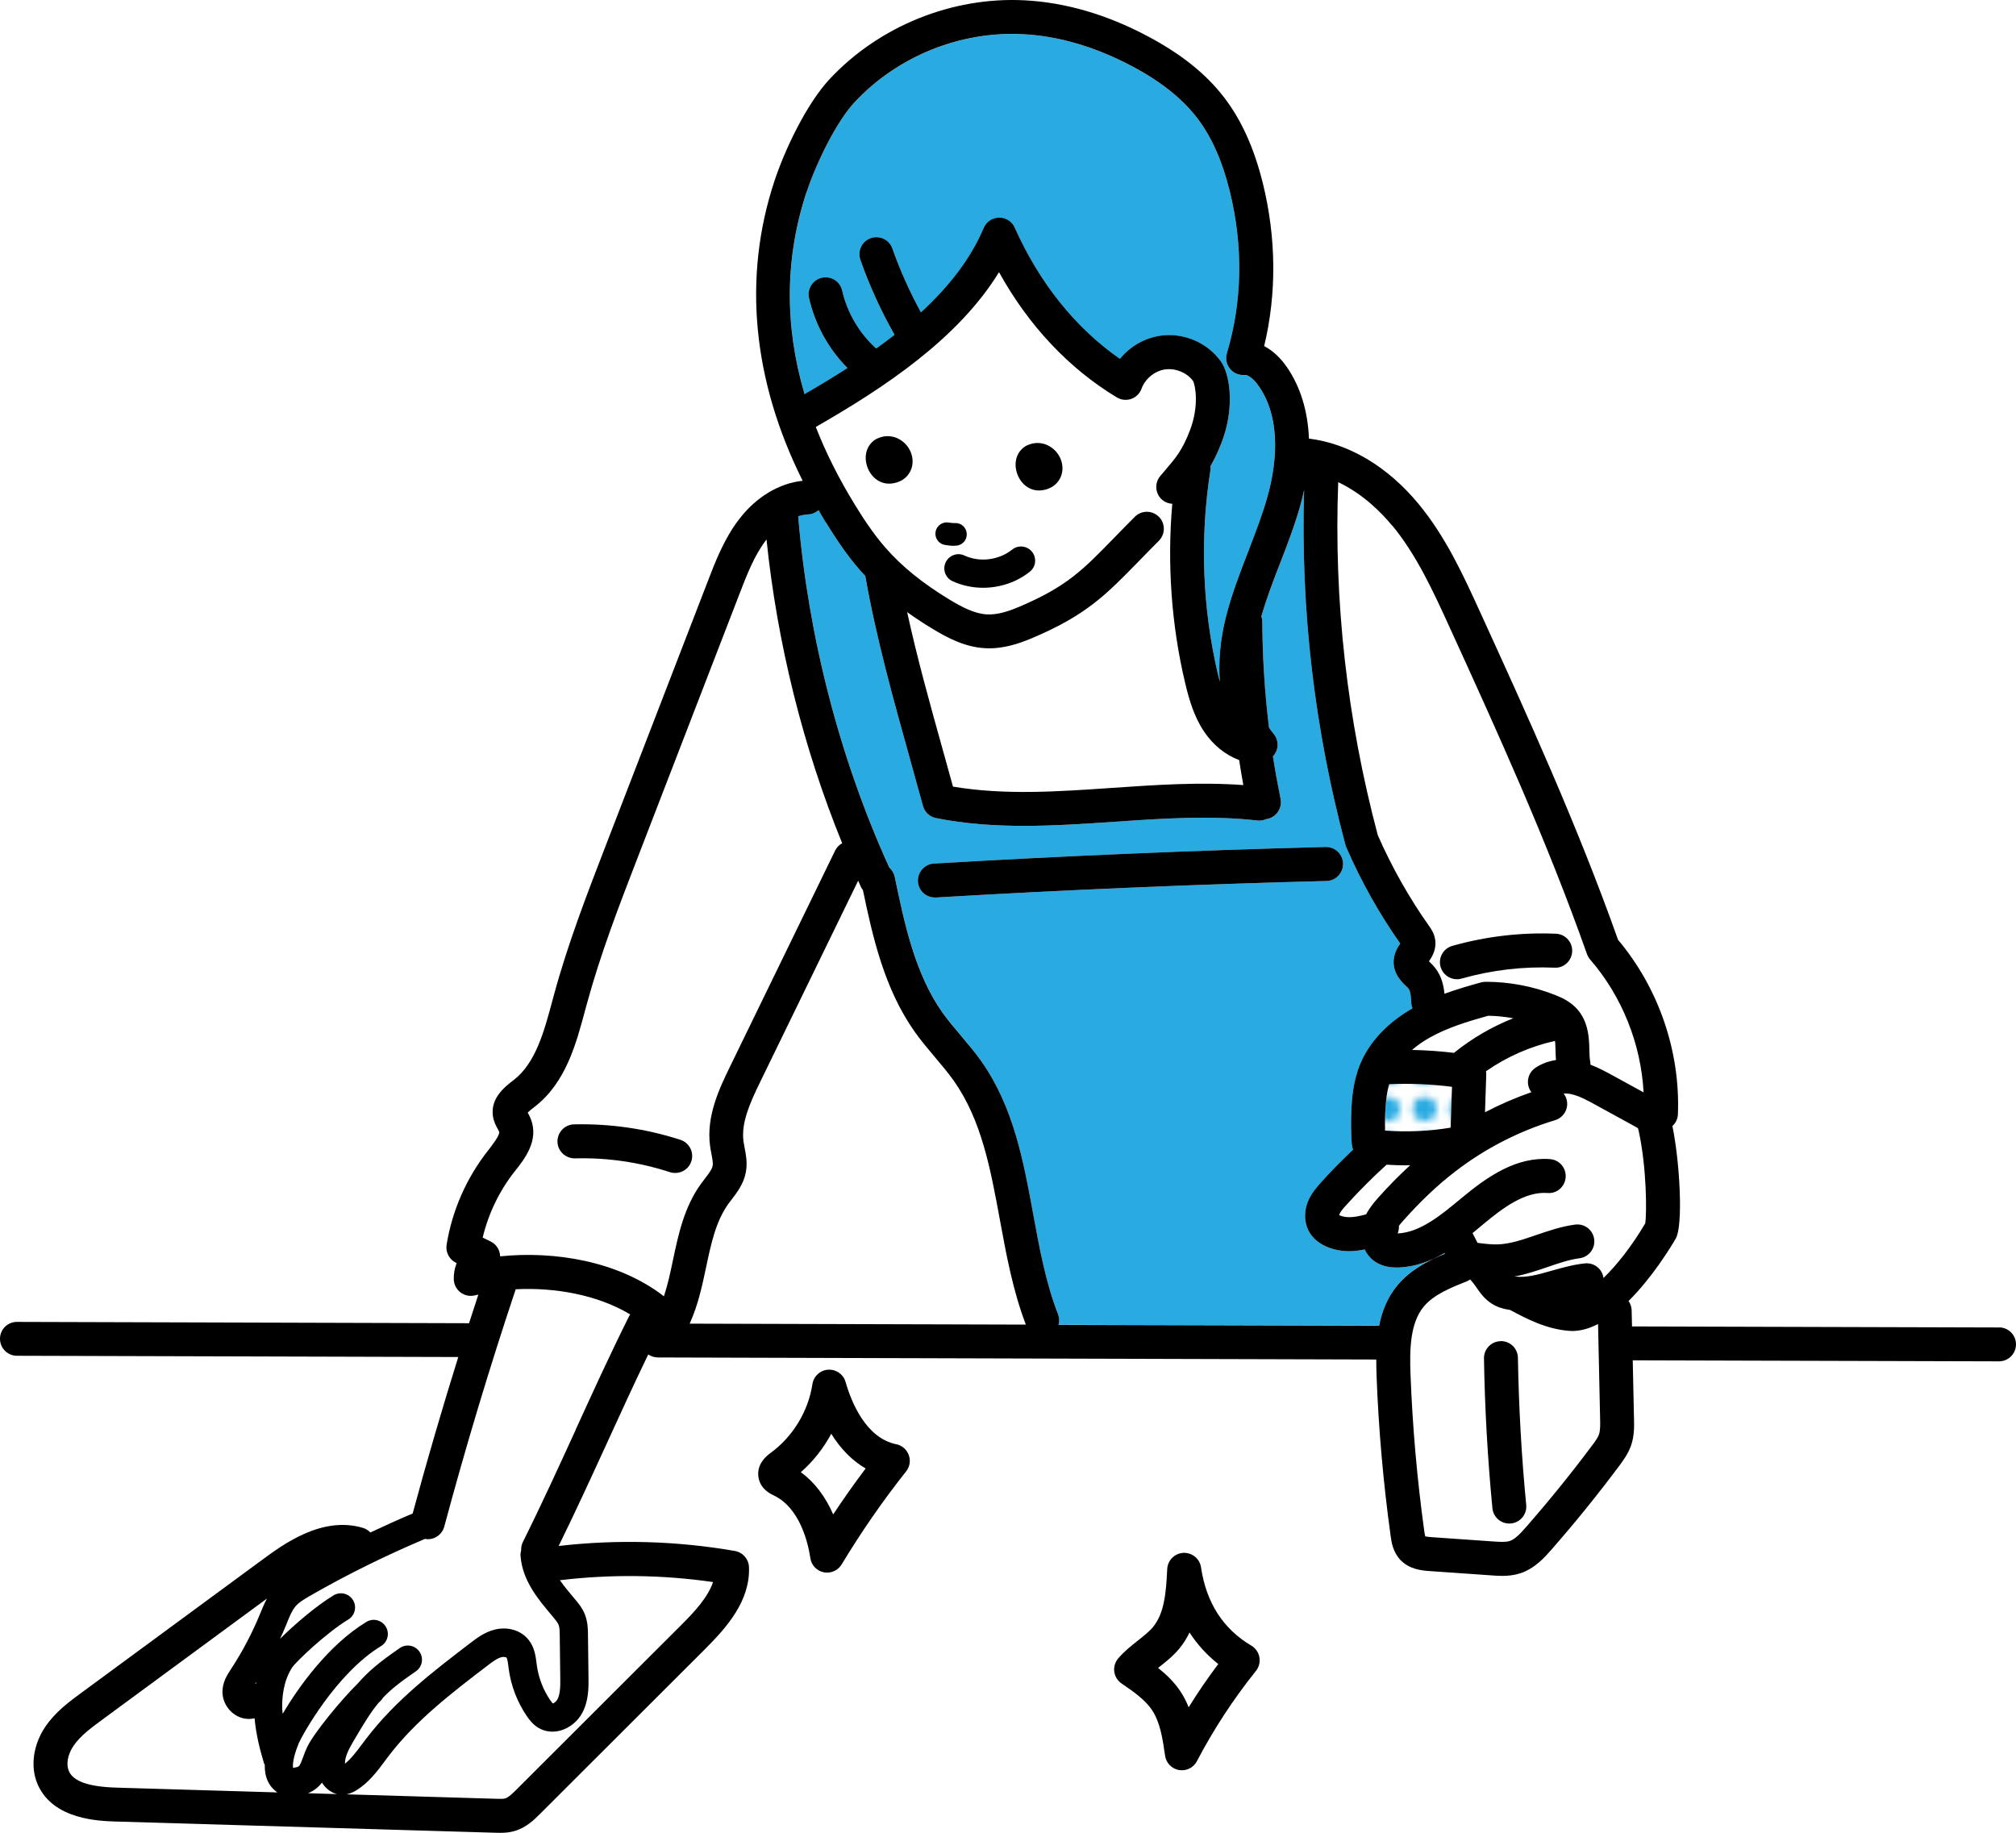 <?xml version="1.0" encoding="UTF-8"?><svg id="_イヤー_2" xmlns="http://www.w3.org/2000/svg" xmlns:xlink="http://www.w3.org/1999/xlink" viewBox="0 0 274.95 249.98"><defs><style>.cls-1{fill:#fff;}.cls-2{fill:none;}.cls-3{fill:#29abe2;}.cls-4{fill:url(#_規パターンスウォッチ_3);}</style><pattern id="_規パターンスウォッチ_3" x="0" y="0" width="4.74" height="4.74" patternTransform="translate(-608.06 -16.12)" patternUnits="userSpaceOnUse" viewBox="0 0 4.74 4.74"><g><rect class="cls-2" y="0" width="4.74" height="4.74"/><rect class="cls-1" y="0" width="4.74" height="4.74"/><circle class="cls-3" cx="2.37" cy="2.37" r="1.63"/></g></pattern></defs><g id="_イヤー_1-2"><g><path class="cls-1" d="M34.96,229.39c-.06,.09-.11,.18-.17,.27,.04-.02,.08-.03,.12-.04,.02-.08,.03-.15,.05-.23Z"/><path class="cls-1" d="M36.11,240.68c-.03-.07-.08-.14-.11-.21-.54-1.79-1.08-3.89-1.28-6.12-.25,.05-.5,.09-.75,.09-.24,0-.47-.02-.71-.07-1.65-.35-2.91-1.91-2.91-3.63,0-1.32,.66-2.34,1.15-3.08,1.56-2.37,2.89-4.9,3.96-7.53l.11-.28c.24-.59,.5-1.21,.83-1.83l-22.53,16.57c-1.44,1.06-2.94,2.16-3.85,3.51-.8,1.18-1.05,2.53-.63,3.45,.65,1.42,2.73,2.14,6.57,2.25l21.87,.65c-1.18-.83-1.76-2.08-1.72-3.77Z"/><path class="cls-1" d="M78.4,218.08c.43,.51,1.02,1.21,1.38,2.13,.39,1,.4,2,.41,2.81l.07,5.69c.02,1.37,.04,3.25-.85,4.9-.63,1.16-1.73,2.06-2.96,2.4-1.04,.29-2.11,.17-2.99-.35-.75-.44-1.24-1.07-1.62-1.62-1.3-1.9-2.15-4.12-2.46-6.42l-.04-.35c-.06-.44-.13-1.03-.27-1.21-.05-.06-.34-.15-.69-.05-.6,.16-1.26,.67-1.9,1.15-4.81,3.68-9.79,7.48-13.49,12.34l-.5,.67c-1.05,1.4-2.23,3-3.95,4.03-.33,.2-.76,.41-1.29,.51l20.48,.6c.45,.01,.91,.03,1.17-.05,.45-.13,1.05-.72,1.53-1.2l22.42-22.39c1.88-1.88,3.72-3.85,4.4-5.93-6.93-1-13.93-1.08-20.88-.25,.57,.81,1.24,1.61,1.9,2.4l.14,.17Z"/><path class="cls-1" d="M155.29,76.56c-4.46,4.59-7.16,7.35-14.5,10.46-1.71,.72-4,1.54-6.49,1.39-2.69-.16-5.03-1.37-7.16-2.66-1.22-.74-2.36-1.49-3.43-2.26,1.37,6.28,3.12,12.55,4.83,18.66,.48,1.71,.96,3.43,1.43,5.14,7.05,1.18,14.21,.69,21.75,.17,5.84-.4,11.86-.82,17.85-.38-.2-1.13-.4-2.27-.57-3.41-1.85-.69-3.55-2.04-4.78-3.88-1.38-2.06-2.06-4.42-2.59-6.65-1.88-7.92-2.45-16.26-1.75-24.41-.48-.03-.96-.2-1.36-.53-.98-.82-1.11-2.28-.28-3.26,.24-.29,.47-.56,.69-.81,1.46-1.7,2.34-2.73,3.37-5.45,1.26-3.31,.74-6.11,.41-6.71-.8-1.1-2.37-1.77-3.79-1.57-1.42,.2-2.74,1.28-3.23,2.62-.24,.65-.75,1.17-1.4,1.4-.66,.23-1.38,.16-1.97-.2-6.56-3.96-12.05-9.81-16.07-17.08-5.56,9.04-15.55,15.7-24.99,21.11,1.37,3.5,3.13,7.02,5.3,10.55,1.05,1.72,2.48,3.94,4.17,5.88,2.23,2.56,5.12,4.9,8.81,7.14,1.62,.98,3.34,1.9,5.03,2,1.54,.09,3.17-.51,4.42-1.03,6.48-2.74,8.65-4.98,12.98-9.43,.84-.87,1.76-1.81,2.8-2.85,.9-.91,2.37-.9,3.28,0,.9,.9,.9,2.37,0,3.28-1.02,1.02-1.92,1.95-2.75,2.8Zm-31.01-12.62c-.42,1.19-1.5,1.94-2.89,2.01-.05,0-.1,0-.16,0-1.42,0-2.67-1.07-3.06-2.65-.38-1.52,.24-2.94,1.54-3.54,1.21-.55,2.58-.32,3.59,.6,1.02,.93,1.41,2.37,.98,3.57Zm3.33,8.55c.16-.84,.97-1.39,1.81-1.23,.28,.05,.57,.08,.86,.07,.81-.04,1.56,.65,1.58,1.5,.02,.85-.65,1.56-1.5,1.58-.06,0-.13,0-.19,0-.45,0-.9-.04-1.33-.13-.84-.16-1.39-.97-1.23-1.81Zm12.85,5.47c-1.8,1.45-4.1,2.2-6.39,2.2-1.43,0-2.86-.29-4.16-.9-.97-.45-1.39-1.6-.94-2.56,.45-.97,1.6-1.39,2.56-.94,2.09,.97,4.7,.64,6.51-.81,.83-.67,2.05-.54,2.71,.29,.67,.83,.54,2.05-.29,2.71Zm4.26-13.09c-.42,1.19-1.5,1.94-2.89,2.01-.05,0-.1,0-.16,0-1.42,0-2.67-1.07-3.06-2.65-.38-1.52,.24-2.94,1.53-3.54h0c1.21-.55,2.58-.33,3.59,.6,1.02,.93,1.41,2.37,.98,3.57Z"/><path class="cls-1" d="M70.32,175.86s0,.03,0,.04c-3.55,10.65-6.82,21.52-9.72,32.33-.28,1.03-1.21,1.72-2.24,1.72-.13,0-.25-.03-.38-.05-5.35,2.26-10.61,4.85-15.66,7.75-.87,.5-1.57,.92-2.03,1.48-.46,.55-.79,1.35-1.13,2.19l-.12,.29c-.27,.65-.55,1.3-.85,1.93,1.91-1.92,5-4.55,7.31-5.94,.92-.55,2.1-.25,2.65,.66s.25,2.1-.66,2.65c-2.98,1.79-7.15,5.78-7.66,6.55-1.18,1.85-1.38,4.05-1.34,5.57,0,.25,.04,.49,.06,.73,2.05-3.47,6.15-9.32,11.41-12.53,.91-.56,2.1-.27,2.65,.64,.55,.91,.27,2.1-.64,2.65-6.17,3.76-10.84,12.31-11.25,13.32-.8,2.01-.8,2.95-.75,3.3,.22-.04,.45-.09,.56-.12,.3-.11,.39-.22,.8-1.33,.15-.42,.32-.89,.56-1.39,.87-1.85,4.59-6.39,6.91-8.67,1.38-1.61,3.02-2.98,5.74-4.84,.88-.6,2.08-.38,2.68,.5,.6,.88,.38,2.08-.5,2.68-2.07,1.42-3.39,2.45-4.48,3.6-.09,.16-.2,.31-.34,.44-.08,.08-.17,.16-.26,.25-1.11,1.33-2.07,2.91-3.53,5.41-.5,.85-1.1,2-1.05,2.89,.85-.67,1.58-1.65,2.35-2.68l.52-.7c4.02-5.27,9.2-9.24,14.22-13.07,.84-.65,1.9-1.45,3.23-1.81,1.82-.49,3.68,.05,4.73,1.38,.81,1.02,.95,2.18,1.07,3.12l.04,.31c.23,1.71,.86,3.36,1.82,4.77,.24,.36,.35,.44,.38,.46,.07-.02,.44-.22,.61-.55,.42-.77,.4-1.96,.39-3.02l-.07-5.69c0-.54-.01-1.11-.15-1.46-.11-.3-.39-.63-.73-1.04l-.14-.17c-1.91-2.26-4.08-4.82-4.33-8.21-.02-.25,.01-.5,.09-.73-.02-.38,.05-.78,.23-1.15,2.57-5.16,4.94-10.33,7.22-15.34,2.3-5.04,4.68-10.24,7.29-15.47,.04-.08,.09-.14,.14-.22-4.47-2.69-10.28-3.7-15.63-3.43Z"/><path class="cls-1" d="M43.9,243.13c-.43,.57-1.03,1.09-1.89,1.44l3.96,.12c-.82-.21-1.56-.76-2.06-1.56Z"/><path class="cls-1" d="M206.4,138.87c-1.14-.2-2.29-.33-3.43-.34-2.87,.8-5.64,1.65-8.04,3.02-.73,.41-1.55,.96-2.34,1.64,1.91,.03,3.82,.17,5.72,.4,2.46-1.98,5.18-3.57,8.1-4.71Z"/><path class="cls-1" d="M209.42,145.64c.81-.55,1.77-.91,2.81-1.06-.04-.45-.05-.89-.06-1.3,0-.33-.02-.67-.04-1,0-.12-.03-.21-.04-.31-3.37,.75-6.56,2.16-9.4,4.13,.03,.16,.04,.33,.04,.5l-.17,5.1c2.04-1.06,4.15-1.98,6.33-2.74-.03-.03-.06-.06-.08-.1-.72-1.06-.44-2.5,.62-3.22Z"/><path class="cls-1" d="M183.6,164.36c-.4,.44-.77,.87-.92,1.23-.02,.04-.03,.08-.04,.12,.03,.01,.07,.03,.11,.05,.96,.41,2.21,.23,3.57-.16,.45-.86,1.04-1.59,1.64-2.26,1.45-1.63,2.9-3.09,4.37-4.44-.21,0-.43,.02-.64,.02-.86,0-1.72-.03-2.58-.09-1.92,1.74-3.78,3.6-5.51,5.52Z"/><path class="cls-3" d="M115.58,50.2c-2.58-2.61-4.43-5.95-5.24-9.54-.28-1.25,.5-2.49,1.75-2.77,1.25-.28,2.49,.5,2.77,1.75,.68,3.03,2.33,5.82,4.64,7.9,.85-.61,1.69-1.23,2.5-1.87-1.85-3.26-3.42-6.69-4.66-10.23-.42-1.21,.21-2.53,1.42-2.95,1.21-.42,2.53,.21,2.95,1.42,1.05,3,2.36,5.91,3.89,8.7,3.69-3.4,6.74-7.2,8.55-11.5,.36-.85,1.19-1.41,2.11-1.42,.93,0,1.76,.53,2.14,1.37,3.36,7.54,8.29,13.68,14.34,17.89,1.37-1.69,3.35-2.86,5.54-3.16,3.15-.44,6.37,.94,8.23,3.51,1.17,1.62,1.98,6.11,.12,11-.51,1.34-1.02,2.39-1.54,3.28,.02,.19,.02,.38-.01,.58-1.46,9.2-1.1,18.85,1.05,27.91,.08,.33,.16,.62,.24,.93-.21-2.72,.04-5.66,.79-8.7,.78-3.17,1.95-6.19,3.09-9.12,1-2.57,1.94-5.01,2.64-7.53,.98-3.52,2.12-10.16-1.21-14.98-.66-.95-1.46-1.58-1.94-1.52-.77,.06-1.51-.26-1.99-.85-.48-.6-.64-1.39-.42-2.12,2.1-6.99,2.23-14.63,.39-22.09-1.03-4.18-2.5-7.46-4.48-10.03-2.05-2.66-4.96-4.96-8.89-7.04-4.99-2.64-10-4.11-14.89-4.35-8.51-.42-17.06,3.03-22.88,9.25-2.52,2.69-5.26,8.32-6.56,12.26-2.97,9-3.04,18.23-.28,27.58,1.95-1.13,3.92-2.31,5.85-3.56Z"/><path class="cls-4" d="M198.03,148.22c-2.84-.36-5.71-.48-8.57-.36-.38,1.33-.5,2.74-.54,3.89-.03,.81-.04,1.62-.02,2.44,2.99,.22,5.99,.09,8.94-.4l.19-5.57Z"/><path class="cls-1" d="M113.36,195.54c-1.06,1.97-2.46,3.75-4.15,5.24,1.85,1.34,3.35,3.31,4.41,5.75,1.41-2.13,2.89-4.23,4.43-6.27-1.81-1.05-3.4-2.65-4.69-4.73Z"/><path class="cls-1" d="M223.51,154.28c-.02-.1-.06-.29-.1-.4-.12-.09-.37-.23-.52-.31l-5.2-2.85c-1.16-.63-2.25-1.23-3.35-1.49-.38-.09-.74-.11-1.08-.1,.17,.22,.31,.47,.39,.75,.37,1.23-.33,2.52-1.55,2.89-4.95,1.49-9.53,3.84-13.62,7-2.41,1.85-4.72,4.03-7.06,6.66-.23,.26-.44,.51-.63,.75,.03,.36-.03,.72-.17,1.04,3.09-.15,5.94-2.52,8.7-4.82,3.58-2.98,7.5-5.66,12.07-5.32,1.28,.09,2.23,1.2,2.14,2.48-.09,1.28-1.19,2.26-2.48,2.14-3.09-.23-6.12,2.06-8.72,4.23-.49,.41-.99,.82-1.5,1.24l.68,1.33c.96,.12,1.87,.22,2.75,.21,1.7-.05,3.43-.65,5.27-1.28,1.67-.58,3.41-1.17,5.29-1.42,1.27-.17,2.43,.72,2.6,1.99,.17,1.27-.72,2.43-1.99,2.6-1.43,.19-2.87,.69-4.4,1.21-1.44,.49-2.91,.99-4.48,1.28,.02,0,.03,0,.05,0,1.56,.21,3.28-.29,5.09-.81,1.42-.41,2.89-.83,4.48-.98,1.25-.12,2.35,.76,2.52,1.99,1.79-1.73,3.82-4.27,5.7-7.46,.2-1.43,.21-7.45-.89-12.55Z"/><path class="cls-1" d="M194.95,126.29c.25,.36,.67,.95,.81,1.77,.24,1.37-.4,2.4-.83,3.04l.04,.04c.25,.25,.54,.52,.81,.87,.88,1.12,1.15,2.42,1.26,3.51,1.63-.59,3.3-1.08,4.99-1.55,.23-.06,.47-.08,.71-.08,3.18,0,6.42,.62,9.37,1.79,1.02,.41,2.18,.96,3.08,1.99,.92,1.06,1.42,2.45,1.56,4.25,.03,.41,.04,.82,.05,1.22,.02,.6,.03,1.16,.12,1.65,.02,.14,.03,.27,.03,.4,1.08,.42,2.08,.95,2.98,1.44l4.27,2.34c-.36-6.62-2.95-13.1-7.29-18.12-.19-.22-.34-.47-.43-.74-5.56-15.71-12.28-30.43-18.78-44.67-2.19-4.8-4.45-9.75-7.77-13.77-1.43-1.73-3.96-4.32-7.36-5.93-.61,16.17,1.2,32.36,5.4,48.15,1.91,4.35,4.26,8.52,7,12.39Zm3.13,2.71c4.6-1.3,9.35-1.87,14.13-1.66,1.28,.05,2.27,1.13,2.22,2.41-.05,1.28-1.13,2.3-2.41,2.22-4.28-.17-8.54,.32-12.67,1.49-.21,.06-.42,.09-.63,.09-1.01,0-1.94-.67-2.23-1.69-.35-1.23,.37-2.51,1.6-2.86Z"/><path class="cls-1" d="M217.94,180.6c-1.15,.59-2.34,.95-3.52,.95-.15,0-.3,0-.45-.02-3.05-.24-5.69-1.6-8.03-2.85-.96-.13-1.76-.4-2.44-.82-1.04-.64-1.66-1.54-2.16-2.26-.23-.34-.46-.66-.66-.86-.07-.07-.12-.14-.18-.22-.15,.1-.3,.19-.47,.26-2.11,.84-4.5,1.79-5.87,3.45-1.89,2.29-1.92,5.95-1.8,9.21,.26,7.13,.9,14.34,1.88,21.42,.02,.15,.07,.5,.13,.7,.25,.07,.73,.1,.9,.11l8.46,.59c.79,.06,1.6,.11,2.16-.07,.72-.24,1.43-.99,2.21-1.88,3.14-3.58,6.17-7.33,9.02-11.14,.37-.49,.78-1.05,.95-1.53,.18-.53,.17-1.28,.15-2.07l-.28-12.97Zm-11.87,27.19c-.08,0-.15,.01-.23,.01-1.18,0-2.19-.9-2.3-2.09-.65-6.76-1.04-13.64-1.15-20.43-.02-1.28,1-2.33,2.28-2.35,1.26-.02,2.33,1,2.35,2.28,.11,6.67,.49,13.42,1.13,20.06,.12,1.27-.81,2.41-2.08,2.53Z"/><path class="cls-1" d="M96.11,160.77c.5-.65,.96-1.26,1.06-1.75,.07-.39-.04-.99-.16-1.62-.07-.37-.14-.74-.19-1.11-.55-4.08,1.33-7.94,2.7-10.75l14.35-29.49c.22-.45,.57-.79,.97-1.01-5.33-13.06-8.85-27.21-10.32-41.43l-.02,.03c-1.63,2.11-2.66,4.79-3.66,7.38l-13.94,36.1c-2.48,6.42-5.04,13.06-6.86,19.76l-.24,.9c-1.25,4.63-2.66,9.89-6.85,13.16l-.19,.15c-.23,.18-.58,.45-.8,.66h0c.14,.26,.3,.56,.44,.93,1.11,2.91-.87,5.42-2.18,7.07-2.11,2.67-3.62,5.78-4.41,9.08l1.08,.53c.78,.38,1.28,1.16,1.3,2.02h0c7.39-.75,16.12,.64,22.34,5.46,.51-1.55,.86-3.21,1.22-4.93,.75-3.55,1.53-7.22,3.8-10.38,.18-.24,.36-.49,.55-.73Zm-1.82-2.39c-.32,.98-1.23,1.6-2.2,1.6-.24,0-.48-.04-.72-.11-4.19-1.36-8.55-2-12.96-1.88-1.29,0-2.34-.98-2.38-2.26-.03-1.28,.98-2.34,2.26-2.38,4.93-.12,9.81,.58,14.51,2.11,1.22,.4,1.88,1.7,1.49,2.92Z"/><path class="cls-1" d="M162.22,222.64c-.36,.76-.81,1.48-1.37,2.17-.86,1.05-1.84,1.82-2.8,2.57-.04,.03-.08,.06-.12,.09,1.11,.88,2.18,1.9,3.03,3.17,.47,.7,.84,1.44,1.14,2.19,1.26-2.02,2.6-3.99,4.03-5.89-1.55-1.23-2.86-2.67-3.92-4.3Z"/><path class="cls-3" d="M197.02,170.88c-1.87,1.09-3.92,1.88-6.21,1.98-.1,0-.23,0-.39,0-.66,0-1.81-.09-2.84-.78-.62-.42-1.11-1.01-1.44-1.68-.7,.14-1.41,.24-2.12,.24-1.03,0-2.06-.17-3.09-.62-.99-.43-1.75-1.04-2.25-1.81-.8-1.24-.9-2.88-.28-4.38,.43-1.04,1.1-1.84,1.76-2.56,1.39-1.54,2.86-3.02,4.37-4.46-.14-.4-.17-.74-.18-.91-.09-1.44-.11-2.89-.05-4.33,.07-1.81,.27-4.19,1.21-6.45,1.58-3.82,4.75-6.23,7.13-7.59h0c-.08-.23-.15-.46-.16-.72-.03-.63-.07-1.59-.35-1.94-.11-.15-.26-.27-.39-.41-.64-.62-1.71-1.66-1.67-3.33,.02-1.09,.53-1.9,.9-2.45-2.86-4.08-5.32-8.46-7.31-13.02v-.03l-.03-.03s-.02-.05-.03-.08c-.03-.08-.07-.16-.09-.25-4.25-15.89-6.14-32.18-5.65-48.46-.15,.68-.31,1.37-.5,2.07-.76,2.75-1.79,5.4-2.79,7.97-.95,2.46-1.85,4.81-2.54,7.21,.08,.23,.13,.47,.13,.73,.02,4.82,.32,9.65,.91,14.44,.2,.29,.41,.58,.64,.86,.76,.91,.69,2.22-.1,3.06,.3,1.95,.64,3.89,1.04,5.81,.25,1.25-.55,2.48-1.81,2.73-.05,0-.09,0-.14,.01-.37,.17-.79,.25-1.22,.2-6.36-.73-13.01-.27-19.44,.17-4.06,.28-8.2,.56-12.34,.56s-8.04-.27-12.04-1.06c-.86-.17-1.55-.82-1.78-1.66-.59-2.18-1.2-4.35-1.81-6.52-2.26-8.09-4.59-16.44-6.07-24.86-.26-.28-.53-.56-.78-.85-1.91-2.2-3.48-4.62-4.62-6.49-.34-.55-.64-1.1-.96-1.64-.38,.33-.86,.55-1.41,.58-.45,.02-.91,.11-1.37,.25,1.39,16.55,5.68,33.07,12.42,47.9,.37,.32,.64,.75,.75,1.26,1.28,6.19,2.73,13.21,6.53,18.55,.75,1.06,1.6,2.06,2.49,3.12,.94,1.11,1.9,2.25,2.78,3.5,4.4,6.23,5.76,13.68,7.08,20.88,.84,4.6,1.71,9.36,3.38,13.62,.19,.49,.2,.99,.07,1.46l43.72,.12c.39-1.97,1.14-3.87,2.5-5.53,1.78-2.16,4.25-3.37,6.47-4.29l-.05-.11Zm-69.38-48.48s-.09,0-.14,0c-1.22,0-2.24-.95-2.31-2.18-.08-1.28,.9-2.37,2.18-2.45,17.71-1.04,35.69-1.8,53.42-2.26h.06c1.25,0,2.28,1,2.32,2.26,.03,1.28-.98,2.34-2.26,2.38-17.69,.45-35.61,1.21-53.27,2.25Z"/><g><path d="M272.64,181.04l-50.06-.14-.05-2.19c-.01-.48-.17-.92-.42-1.28,3.22-3.19,5.71-7.27,6.44-8.52,1.01-1.74,.58-10.27-.46-15.34,.44-.4,.73-.97,.75-1.61,.34-8.58-2.63-17.21-8.16-23.78-5.6-15.75-12.3-30.44-18.79-44.65-2.31-5.06-4.7-10.3-8.41-14.79-4.22-5.11-9.52-8.26-14.96-8.92-.15-3.75-1.16-7.08-3.02-9.77-.89-1.29-1.96-2.26-3.09-2.85,1.72-7.13,1.66-14.76-.18-22.21-1.19-4.81-2.93-8.65-5.31-11.74-2.46-3.19-5.86-5.91-10.4-8.31C150.92,1.96,145.25,.32,139.68,.04c-9.84-.49-19.75,3.51-26.5,10.71-3.15,3.36-6.13,9.6-7.57,13.97-4.33,13.13-2.98,27.14,3.86,40.85-3.2,.33-6.33,2.2-8.65,5.22-2.04,2.64-3.25,5.77-4.31,8.54l-13.94,36.1c-2.52,6.53-5.13,13.29-7.01,20.22l-.25,.92c-1.11,4.12-2.25,8.39-5.23,10.71l-.17,.13c-1.05,.81-3.01,2.33-2.69,4.76,.11,.8,.44,1.39,.68,1.83,.06,.11,.12,.21,.17,.32,.17,.45-.99,1.92-1.48,2.55-2.95,3.73-4.92,8.19-5.68,12.88-.16,1.01,.35,2.01,1.27,2.46l.1,.05c-.28,.7-.42,1.47-.39,2.24,.03,.7,.36,1.34,.92,1.76,.56,.42,1.27,.57,1.95,.4,.16-.04,.32-.07,.48-.1-.43,1.3-.85,2.6-1.27,3.9l-61.64-.18h0C1.04,180.27,0,181.3,0,182.58c0,1.28,1.03,2.32,2.31,2.32l60.19,.17c-2.21,7.09-4.3,14.23-6.22,21.34-1.94,.82-3.86,1.69-5.77,2.59-.27-.28-.6-.5-.99-.62-5.57-1.68-10.86,2.22-13.71,4.31l-24.68,18.15c-1.68,1.23-3.58,2.63-4.94,4.64-1.71,2.52-2.1,5.58-1.01,7.97,2.14,4.72,8.32,4.9,10.65,4.97l51.76,1.53c.21,0,.42,.01,.65,.01,.58,0,1.24-.04,1.92-.24,1.61-.46,2.72-1.57,3.53-2.38l22.42-22.39c3.01-3.01,6.21-6.6,6.04-11.23-.04-1.09-.84-2.01-1.92-2.2-7.96-1.38-16.03-1.6-24.04-.68,2.32-4.72,4.47-9.41,6.55-13.95,1.82-3.98,3.69-8.07,5.67-12.17,.37,.25,.82,.4,1.3,.41l97.99,.28c0,.74,.02,1.46,.04,2.17,.27,7.29,.92,14.65,1.92,21.88,.11,.82,.3,2.18,1.32,3.27,1.26,1.34,3.02,1.46,3.97,1.53l8.46,.59c.45,.03,.95,.07,1.47,.07,.77,0,1.61-.08,2.45-.35,1.99-.65,3.36-2.2,4.26-3.23,3.22-3.67,6.33-7.52,9.25-11.43,.51-.69,1.22-1.64,1.62-2.8,.45-1.31,.42-2.62,.39-3.66l-.17-7.93,49.95,.14h0c1.28,0,2.31-1.03,2.32-2.31,0-1.28-1.03-2.32-2.31-2.32Zm-48.25-14.21c-1.88,3.19-3.9,5.72-5.7,7.46-.17-1.23-1.26-2.11-2.52-1.99-1.58,.16-3.05,.58-4.48,.98-1.82,.52-3.53,1.02-5.09,.81-.02,0-.03,0-.05,0,1.57-.29,3.04-.79,4.48-1.28,1.53-.53,2.97-1.02,4.4-1.21,1.27-.17,2.16-1.34,1.99-2.6-.17-1.27-1.33-2.16-2.6-1.99-1.89,.25-3.62,.85-5.29,1.42-1.84,.63-3.57,1.23-5.27,1.28-.87,.02-1.79-.08-2.75-.21l-.68-1.33c.51-.41,1.01-.83,1.5-1.24,2.6-2.17,5.64-4.46,8.72-4.23,1.29,.12,2.39-.87,2.48-2.14,.09-1.28-.86-2.39-2.14-2.48-4.58-.34-8.49,2.34-12.07,5.32-2.76,2.3-5.61,4.67-8.7,4.82,.13-.33,.19-.68,.17-1.04,.19-.24,.4-.5,.63-.75,2.34-2.63,4.64-4.81,7.05-6.66,4.09-3.15,8.68-5.5,13.62-7,1.22-.37,1.92-1.66,1.55-2.89-.09-.28-.22-.53-.39-.75,.34-.01,.7,.01,1.08,.1,1.1,.25,2.19,.85,3.35,1.49l5.2,2.85c.14,.08,.4,.22,.52,.31,.03,.11,.08,.3,.1,.4,1.1,5.1,1.09,11.13,.89,12.55Zm-41.64-1.07s-.08-.04-.11-.05c0-.04,.02-.08,.04-.12,.15-.36,.5-.77,.92-1.23,1.73-1.92,3.59-3.78,5.51-5.52,.86,.05,1.72,.09,2.58,.09,.21,0,.43-.01,.64-.02-1.47,1.35-2.92,2.81-4.37,4.44-.6,.67-1.19,1.4-1.64,2.26-1.36,.38-2.61,.57-3.57,.16Zm12.17-24.21c2.4-1.37,5.17-2.22,8.04-3.02,1.15,.01,2.3,.14,3.43,.34-2.91,1.15-5.64,2.74-8.09,4.72-1.9-.23-3.8-.36-5.72-.4,.79-.68,1.61-1.23,2.34-1.64Zm-6.02,12.64c-.02-.81-.02-1.63,.02-2.44,.05-1.15,.16-2.56,.54-3.89,2.86-.12,5.73,0,8.57,.36l-.19,5.57c-2.95,.49-5.95,.62-8.94,.4Zm13.78-8.1c2.83-1.97,6.02-3.38,9.39-4.13,.01,.1,.03,.19,.04,.31,.02,.33,.03,.67,.04,1,0,.4,.03,.84,.06,1.3-1.03,.15-1.99,.51-2.81,1.06-1.06,.72-1.33,2.16-.62,3.22,.02,.04,.05,.06,.08,.1-2.18,.76-4.29,1.68-6.33,2.74l.17-5.1c0-.17,0-.34-.04-.5Zm-12.79-74.41c3.32,4.03,5.58,8.98,7.77,13.77,6.5,14.24,13.22,28.96,18.78,44.67,.1,.27,.24,.53,.43,.74,4.35,5.02,6.93,11.5,7.29,18.12l-4.27-2.34c-.9-.49-1.89-1.02-2.98-1.44,0-.13,0-.27-.03-.4-.09-.48-.1-1.05-.12-1.65,0-.41-.02-.82-.05-1.22-.13-1.81-.64-3.2-1.56-4.25-.9-1.04-2.06-1.59-3.08-1.99-2.95-1.17-6.19-1.79-9.37-1.79-.24,0-.48,.02-.71,.08-1.7,.47-3.37,.96-4.99,1.55-.11-1.1-.38-2.4-1.26-3.51-.27-.35-.56-.63-.81-.87-.01-.01-.03-.03-.04-.04,.43-.64,1.07-1.66,.83-3.04-.14-.82-.56-1.41-.81-1.77-2.74-3.87-5.09-8.04-7-12.39-4.2-15.79-6.01-31.98-5.4-48.15,3.39,1.6,5.93,4.19,7.36,5.93ZM110.02,26.17c1.3-3.93,4.04-9.57,6.56-12.26,5.82-6.22,14.36-9.68,22.88-9.25,4.89,.24,9.9,1.71,14.89,4.35,3.94,2.08,6.84,4.39,8.89,7.04,1.98,2.57,3.45,5.85,4.48,10.03,1.85,7.46,1.71,15.1-.39,22.09-.22,.73-.06,1.53,.42,2.12,.48,.6,1.22,.91,1.99,.85,.48-.06,1.29,.57,1.94,1.52,3.34,4.82,2.19,11.45,1.21,14.98-.7,2.53-1.65,4.96-2.64,7.54-1.13,2.92-2.31,5.95-3.09,9.11-.75,3.04-1,5.98-.79,8.7-.08-.31-.16-.6-.24-.93-2.15-9.06-2.51-18.71-1.05-27.91,.03-.2,.03-.39,.01-.58,.52-.89,1.03-1.94,1.54-3.28,1.86-4.89,1.05-9.38-.12-11-1.86-2.58-5.08-3.95-8.23-3.51-2.19,.31-4.17,1.47-5.54,3.16-6.05-4.21-10.98-10.35-14.34-17.89-.37-.84-1.2-1.37-2.12-1.37h-.02c-.92,0-1.75,.57-2.11,1.42-1.81,4.3-4.86,8.1-8.55,11.5-1.52-2.79-2.84-5.7-3.89-8.7-.42-1.21-1.75-1.84-2.95-1.42-1.21,.42-1.84,1.74-1.42,2.95,1.24,3.54,2.81,6.97,4.66,10.23-.82,.64-1.65,1.26-2.5,1.87-2.31-2.08-3.95-4.87-4.64-7.9-.28-1.25-1.52-2.03-2.77-1.75-1.25,.28-2.03,1.52-1.75,2.77,.81,3.59,2.65,6.93,5.24,9.54-1.93,1.25-3.9,2.43-5.85,3.56-2.76-9.35-2.69-18.58,.28-27.59Zm48.03,44.31c-.91-.91-2.37-.91-3.28,0-1.04,1.04-1.95,1.98-2.8,2.85-4.33,4.45-6.5,6.68-12.98,9.43-1.25,.53-2.87,1.12-4.42,1.03-1.69-.1-3.41-1.02-5.03-1.99-3.7-2.24-6.58-4.57-8.81-7.14-1.69-1.94-3.12-4.16-4.17-5.88-2.17-3.53-3.93-7.05-5.3-10.55,9.44-5.41,19.43-12.06,24.99-21.11,4.02,7.27,9.52,13.13,16.07,17.08,.59,.36,1.32,.43,1.97,.2,.65-.23,1.17-.75,1.4-1.4,.49-1.35,1.81-2.43,3.23-2.62,1.42-.2,2.99,.47,3.79,1.57,.32,.59,.85,3.39-.41,6.71-1.04,2.73-1.92,3.75-3.37,5.45-.22,.26-.45,.53-.69,.81-.82,.98-.7,2.44,.28,3.26,.4,.33,.88,.5,1.36,.53-.71,8.15-.13,16.49,1.75,24.42,.53,2.24,1.21,4.6,2.59,6.65,1.23,1.84,2.93,3.19,4.78,3.88,.17,1.14,.37,2.28,.57,3.41-5.99-.44-12.01-.02-17.85,.38-7.55,.52-14.7,1.01-21.75-.17-.47-1.71-.95-3.42-1.42-5.12-1.71-6.12-3.46-12.39-4.83-18.68,1.07,.77,2.21,1.52,3.43,2.26,2.13,1.29,4.46,2.5,7.16,2.66,2.51,.15,4.78-.67,6.49-1.39,7.34-3.11,10.03-5.88,14.5-10.46,.83-.85,1.73-1.78,2.75-2.8,.9-.9,.9-2.37,0-3.28Zm-45.44,.72c1.15,1.87,2.71,4.3,4.62,6.49,.25,.29,.51,.57,.78,.85,1.48,8.42,3.81,16.78,6.07,24.87,.6,2.16,1.21,4.33,1.8,6.5,.23,.85,.92,1.49,1.78,1.66,3.99,.8,8.02,1.06,12.04,1.06s8.28-.28,12.34-.56c6.43-.44,13.08-.9,19.44-.17,.44,.05,.85-.03,1.22-.2,.05,0,.09,0,.14-.01,1.25-.26,2.06-1.48,1.81-2.73-.39-1.93-.74-3.87-1.04-5.81,.79-.84,.86-2.15,.1-3.06-.23-.28-.44-.56-.64-.86-.58-4.79-.89-9.62-.91-14.44,0-.26-.05-.5-.13-.73,.69-2.4,1.58-4.75,2.54-7.21,1-2.57,2.02-5.22,2.79-7.97,.19-.7,.36-1.39,.5-2.07-.49,16.28,1.4,32.57,5.65,48.46,.02,.09,.06,.17,.09,.25,.01,.03,.01,.05,.03,.08v.03l.03,.03c1.99,4.57,4.45,8.95,7.31,13.02-.37,.55-.88,1.36-.9,2.45-.03,1.67,1.03,2.71,1.67,3.33,.14,.13,.28,.26,.39,.41,.27,.35,.32,1.31,.35,1.94,.01,.25,.07,.49,.16,.71h0c-2.38,1.36-5.55,3.78-7.13,7.59-.94,2.26-1.14,4.64-1.21,6.45-.06,1.44-.04,2.89,.05,4.33,.01,.17,.05,.51,.18,.91-1.51,1.44-2.99,2.92-4.37,4.46-.65,.73-1.33,1.52-1.76,2.56-.62,1.51-.52,3.15,.28,4.39,.5,.77,1.26,1.38,2.24,1.81,1.03,.44,2.06,.62,3.09,.62,.71,0,1.42-.1,2.12-.24,.33,.68,.81,1.27,1.44,1.68,1.02,.68,2.17,.78,2.84,.78,.16,0,.3,0,.39,0,2.3-.1,4.34-.89,6.21-1.98l.05,.11c-2.22,.92-4.69,2.14-6.47,4.29-1.37,1.65-2.11,3.55-2.5,5.53l-43.72-.12c.13-.47,.12-.97-.07-1.46-1.67-4.26-2.54-9.02-3.38-13.62-1.32-7.2-2.68-14.65-7.08-20.88-.88-1.25-1.85-2.39-2.79-3.5-.89-1.06-1.74-2.06-2.49-3.11-3.8-5.34-5.25-12.36-6.53-18.55-.11-.51-.38-.94-.75-1.27-6.74-14.83-11.03-31.35-12.42-47.9,.45-.14,.91-.23,1.37-.25,.54-.03,1.03-.25,1.41-.58,.32,.55,.62,1.1,.96,1.64Zm-11.06,85.31c-.05-.28-.11-.57-.15-.85-.33-2.49,.83-5.14,2.28-8.11l13.36-27.44c.13,.29,.26,.59,.39,.88,.07,.15,.17,.27,.26,.4,1.33,6.41,2.94,13.53,7.11,19.39,.86,1.21,1.81,2.33,2.73,3.42,.91,1.08,1.78,2.1,2.54,3.18,3.81,5.4,5.02,12.03,6.31,19.04,.87,4.74,1.77,9.63,3.53,14.23l-45.85-.13c1.13-2.49,1.7-5.12,2.24-7.69,.68-3.22,1.33-6.27,3.03-8.64,.15-.21,.3-.41,.46-.61,.73-.95,1.64-2.14,1.93-3.71,.24-1.26,.01-2.42-.17-3.36Zm-31.32,3.21c1.31-1.65,3.29-4.16,2.18-7.07-.14-.37-.31-.67-.44-.92h0c.22-.22,.57-.49,.8-.67l.19-.15c4.2-3.27,5.61-8.52,6.85-13.16l.25-.91c1.82-6.7,4.38-13.34,6.86-19.76l13.94-36.1c1-2.59,2.03-5.27,3.66-7.38l.02-.03c1.47,14.22,5,28.37,10.32,41.43-.41,.22-.75,.57-.97,1.02l-14.35,29.49c-1.37,2.82-3.25,6.68-2.7,10.76,.05,.37,.12,.74,.19,1.11,.12,.63,.24,1.23,.16,1.62-.09,.49-.56,1.1-1.06,1.75-.19,.24-.37,.49-.55,.73-2.27,3.16-3.05,6.83-3.8,10.38-.36,1.72-.72,3.38-1.23,4.93-6.22-4.82-14.95-6.21-22.34-5.45h0c-.02-.87-.52-1.65-1.3-2.03l-1.08-.53c.79-3.3,2.3-6.42,4.41-9.08Zm-26.32,83.4c.51,.8,1.24,1.36,2.06,1.56l-3.96-.12c.86-.35,1.46-.87,1.89-1.44Zm-8.99-13.51s-.08,.02-.12,.04c.06-.09,.11-.18,.17-.27-.02,.08-.03,.15-.05,.23Zm-25.52,11.93c-.42-.92-.17-2.27,.63-3.45,.92-1.35,2.41-2.45,3.85-3.51l22.53-16.57c-.33,.62-.6,1.25-.84,1.84l-.11,.27c-1.08,2.63-2.41,5.16-3.97,7.53-.49,.74-1.15,1.76-1.15,3.08,0,1.72,1.26,3.28,2.92,3.63,.24,.05,.47,.07,.71,.07,.25,0,.5-.04,.75-.09,.2,2.23,.74,4.32,1.28,6.12,.02,.08,.07,.14,.11,.22-.04,1.69,.54,2.94,1.72,3.77l-21.87-.65c-3.83-.11-5.92-.83-6.57-2.25Zm87.85-25.79c-.69,2.08-2.52,4.06-4.4,5.93l-22.42,22.39c-.48,.48-1.08,1.07-1.53,1.2-.27,.08-.73,.06-1.17,.05l-20.48-.61c.54-.1,.99-.33,1.29-.51,1.72-1.04,2.91-2.63,3.95-4.03l.5-.67c3.7-4.86,8.68-8.67,13.49-12.34,.64-.49,1.29-.99,1.9-1.15,.35-.09,.65,0,.69,.05,.14,.17,.21,.77,.27,1.21l.04,.34c.31,2.3,1.17,4.52,2.46,6.42,.38,.56,.87,1.19,1.62,1.63,.89,.52,1.95,.64,2.99,.35,1.23-.35,2.34-1.24,2.96-2.4,.89-1.65,.87-3.53,.85-4.9l-.07-5.69c0-.8-.02-1.8-.41-2.81-.36-.93-.95-1.62-1.38-2.13l-.14-.17c-.66-.78-1.33-1.58-1.9-2.4,6.95-.83,13.95-.75,20.88,.25Zm-18.72-20.78c-2.29,5-4.65,10.17-7.22,15.33-.18,.37-.25,.76-.23,1.14-.07,.23-.11,.48-.09,.74,.25,3.39,2.42,5.95,4.33,8.21l.14,.17c.34,.41,.61,.74,.73,1.04,.14,.36,.14,.92,.15,1.46l.07,5.69c.01,1.05,.03,2.25-.39,3.02-.18,.33-.54,.54-.61,.55-.03-.02-.14-.11-.38-.47-.96-1.41-1.59-3.05-1.82-4.77l-.04-.31c-.12-.94-.27-2.1-1.07-3.12-1.05-1.33-2.91-1.87-4.73-1.38-1.34,.36-2.39,1.17-3.23,1.81-5.01,3.83-10.2,7.79-14.22,13.07l-.53,.7c-.77,1.03-1.5,2.01-2.34,2.68-.05-.88,.56-2.04,1.05-2.89,1.47-2.5,2.42-4.08,3.53-5.41,.09-.09,.18-.17,.26-.25,.14-.13,.25-.28,.34-.44,1.09-1.15,2.41-2.18,4.48-3.6,.88-.6,1.11-1.8,.5-2.68-.6-.88-1.8-1.11-2.68-.5-2.71,1.86-4.35,3.22-5.73,4.83-2.32,2.28-6.04,6.82-6.91,8.68-.24,.51-.41,.98-.56,1.39-.41,1.12-.5,1.23-.8,1.33-.11,.03-.34,.08-.56,.12-.05-.35-.06-1.3,.75-3.3,.41-1.02,5.08-9.56,11.25-13.32,.91-.55,1.2-1.74,.64-2.65-.55-.91-1.74-1.2-2.65-.64-5.27,3.21-9.36,9.06-11.41,12.53-.02-.24-.05-.49-.06-.73-.04-1.52,.16-3.72,1.34-5.57,.5-.77,4.68-4.76,7.66-6.55,.91-.55,1.21-1.74,.66-2.65-.55-.91-1.73-1.21-2.65-.66-2.31,1.39-5.4,4.02-7.31,5.94,.3-.64,.58-1.28,.85-1.93l.11-.28c.34-.85,.67-1.65,1.13-2.2,.46-.55,1.16-.98,2.03-1.48,5.05-2.9,10.31-5.49,15.66-7.75,.13,.02,.26,.05,.38,.05,1.02,0,1.96-.68,2.24-1.72,2.9-10.8,6.17-21.68,9.73-32.33,0-.01,0-.02,0-.04,5.35-.27,11.15,.74,15.63,3.43-.05,.07-.1,.14-.14,.22-2.61,5.23-4.99,10.44-7.29,15.48Zm139.55,.64c-.16,.48-.58,1.04-.95,1.53-2.84,3.81-5.88,7.56-9.02,11.14-.78,.89-1.49,1.65-2.21,1.88-.56,.18-1.38,.12-2.16,.07l-8.46-.59c-.17-.01-.65-.05-.9-.11-.06-.2-.11-.55-.13-.7-.98-7.08-1.61-14.29-1.88-21.42-.12-3.25-.09-6.92,1.8-9.21,1.37-1.66,3.76-2.61,5.87-3.45,.17-.07,.33-.16,.47-.26,.06,.07,.11,.15,.18,.22,.2,.2,.42,.52,.66,.86,.5,.72,1.12,1.62,2.16,2.26,.68,.42,1.48,.69,2.44,.82,2.34,1.26,4.98,2.61,8.03,2.85,.15,.01,.3,.02,.45,.02,1.18,0,2.37-.36,3.52-.95l.28,12.97c.02,.75,.03,1.53-.15,2.06Z"/><path d="M119.71,59.77h0c-1.29,.6-1.91,2.02-1.53,3.54,.39,1.58,1.64,2.65,3.06,2.65,.05,0,.1,0,.16,0,1.38-.08,2.46-.83,2.89-2.01,.43-1.21,.04-2.64-.98-3.57-1.01-.92-2.38-1.15-3.59-.6Z"/><path d="M140.15,60.7h0c-1.29,.6-1.91,2.02-1.53,3.54,.39,1.58,1.64,2.65,3.06,2.65,.05,0,.1,0,.16,0,1.38-.08,2.46-.83,2.89-2.01,.43-1.21,.04-2.64-.98-3.57-1.01-.92-2.38-1.15-3.59-.6Z"/><path d="M130.16,74.42c.06,0,.13,0,.19,0,.85-.02,1.53-.73,1.5-1.58-.02-.85-.72-1.55-1.58-1.5-.29,0-.58-.02-.86-.07-.83-.16-1.65,.39-1.81,1.23-.16,.84,.39,1.65,1.23,1.81,.44,.08,.88,.13,1.33,.13Z"/><path d="M138.04,74.95c-1.81,1.45-4.42,1.78-6.51,.81-.96-.45-2.11-.03-2.56,.94-.45,.97-.03,2.12,.94,2.56,1.3,.6,2.73,.9,4.16,.9,2.29,0,4.59-.75,6.39-2.2,.83-.67,.96-1.88,.29-2.71-.67-.83-1.89-.96-2.71-.29Z"/><path d="M78.41,157.98c4.42-.12,8.77,.52,12.96,1.88,.24,.08,.48,.11,.72,.11,.98,0,1.89-.62,2.2-1.6,.39-1.22-.27-2.52-1.49-2.92-4.69-1.52-9.57-2.22-14.51-2.11-1.28,.03-2.29,1.1-2.26,2.38s1.11,2.27,2.38,2.26Z"/><path d="M204.67,182.91c-1.28,.02-2.3,1.07-2.28,2.35,.11,6.79,.5,13.67,1.15,20.43,.12,1.2,1.12,2.09,2.3,2.09,.07,0,.15,0,.23-.01,1.27-.12,2.21-1.26,2.08-2.53-.64-6.64-1.02-13.39-1.13-20.06-.02-1.28-1.07-2.3-2.35-2.28Z"/><path d="M198.71,133.55c.21,0,.42-.03,.63-.09,4.12-1.17,8.39-1.67,12.67-1.49,1.27,.09,2.36-.94,2.41-2.22,.05-1.28-.94-2.36-2.22-2.41-4.77-.2-9.53,.36-14.13,1.66-1.23,.35-1.95,1.63-1.6,2.86,.29,1.02,1.22,1.69,2.23,1.69Z"/><path d="M127.5,122.4s.09,0,.14,0c17.66-1.04,35.58-1.8,53.27-2.25,1.28-.03,2.29-1.1,2.26-2.38-.03-1.26-1.06-2.26-2.32-2.26h-.06c-17.74,.46-35.71,1.22-53.42,2.26-1.28,.08-2.25,1.17-2.18,2.45,.07,1.23,1.09,2.18,2.31,2.18Z"/><path d="M122.24,196.97c-4.13-.85-6.11-5.69-6.92-8.5-.3-1.05-1.28-1.74-2.38-1.67-1.09,.07-1.98,.89-2.14,1.97-.55,3.68-2.68,7.18-5.69,9.37-1.7,1.23-1.83,2.57-1.64,3.47,.31,1.5,1.57,2.1,2.1,2.36,3.57,1.72,4.65,6.54,4.95,8.53,.14,.97,.88,1.74,1.84,1.93,.15,.03,.3,.04,.45,.04,.8,0,1.56-.42,1.98-1.12,2.65-4.39,5.6-8.66,8.79-12.68,.5-.63,.64-1.48,.36-2.23-.28-.76-.92-1.32-1.71-1.48Zm-8.61,9.56c-1.06-2.44-2.56-4.41-4.41-5.75,1.69-1.49,3.09-3.27,4.15-5.24,1.29,2.08,2.88,3.68,4.69,4.73-1.54,2.04-3.01,4.13-4.43,6.27Z"/><path d="M170.66,224.43c-3.84-2.27-6.15-5.86-6.86-10.67-.17-1.18-1.21-2.03-2.41-1.98-1.19,.06-2.14,1.02-2.2,2.21-.15,3.21-.39,6.01-1.92,7.88-.54,.66-1.29,1.24-2.08,1.87-.91,.72-1.85,1.46-2.69,2.44-.42,.5-.62,1.16-.53,1.81,.09,.65,.45,1.23,.99,1.6,1.57,1.08,3.2,2.19,4.16,3.63,1.13,1.7,1.46,4,1.78,6.22,.14,1,.91,1.79,1.9,1.96,.13,.02,.26,.03,.39,.03,.85,0,1.65-.47,2.05-1.24,2.27-4.34,4.98-8.48,8.05-12.31,.42-.52,.59-1.21,.47-1.87-.12-.66-.52-1.24-1.1-1.58Zm-8.55,8.4c-.3-.75-.67-1.49-1.14-2.19-.85-1.27-1.92-2.29-3.03-3.17,.04-.03,.08-.06,.12-.09,.95-.75,1.94-1.52,2.8-2.57,.56-.68,1.01-1.41,1.37-2.17,1.06,1.63,2.38,3.08,3.92,4.3-1.43,1.9-2.78,3.87-4.03,5.89Z"/></g></g></g></svg>